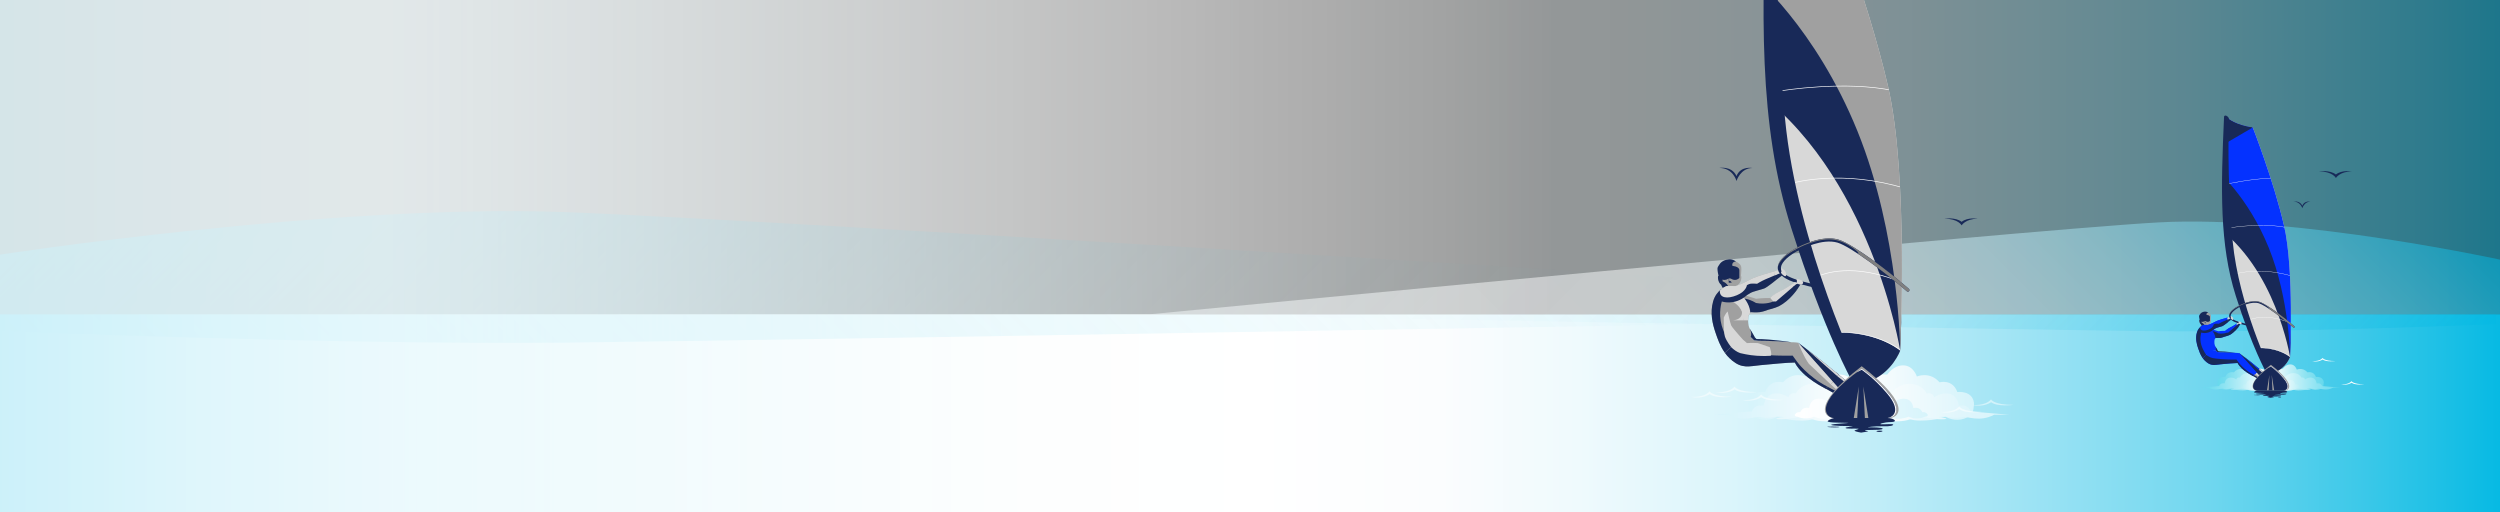 <?xml version="1.0" encoding="UTF-8"?><svg id="Layer_1" xmlns="http://www.w3.org/2000/svg" xmlns:xlink="http://www.w3.org/1999/xlink" viewBox="0 0 1440 295"><rect x="0" y="0" width="1440" height="295" fill="#333333" stroke="none"/><defs><style>.cls-1{fill:none;}.cls-2{fill:url(#New_Gradient_Swatch_9-2);}.cls-3{fill:url(#New_Gradient_Swatch_9-5);}.cls-4{fill:url(#New_Gradient_Swatch_9-3);}.cls-5{fill:url(#New_Gradient_Swatch_9-4);}.cls-6{fill:gray;}.cls-7{fill:url(#New_Gradient_Swatch_7);}.cls-7,.cls-8,.cls-9,.cls-10{opacity:.5;}.cls-11{fill:url(#linear-gradient-5);}.cls-12{fill:url(#linear-gradient-6);}.cls-13{fill:#182958;}.cls-8,.cls-14{fill:#fff;}.cls-15{fill:#d8d8d8;}.cls-16{fill:#a0a0a0;}.cls-17{clip-path:url(#clippath-10);}.cls-18{clip-path:url(#clippath-1);}.cls-19{clip-path:url(#clippath-3);}.cls-20{clip-path:url(#clippath-4);}.cls-21{clip-path:url(#clippath-2);}.cls-22{clip-path:url(#clippath-7);}.cls-23{clip-path:url(#clippath-6);}.cls-24{clip-path:url(#clippath-9);}.cls-25{clip-path:url(#clippath-8);}.cls-26{clip-path:url(#clippath-5);}.cls-27{fill:url(#linear-gradient-2);}.cls-27,.cls-28{opacity:.3;}.cls-28{fill:url(#linear-gradient-4);}.cls-9{fill:url(#linear-gradient-3);}.cls-10{fill:url(#linear-gradient);}.cls-29{fill:url(#New_Gradient_Swatch_15);}.cls-30{fill:url(#New_Gradient_Swatch_12);}.cls-31{fill:url(#New_Gradient_Swatch_17);}.cls-32{fill:url(#linear-gradient-7);opacity:.8;}.cls-33{fill:#0432ff;}.cls-34{fill:url(#New_Gradient_Swatch_5);}.cls-35{fill:url(#New_Gradient_Swatch_9);}.cls-36{fill:url(#New_Gradient_Swatch_15-2);}.cls-37{fill:url(#New_Gradient_Swatch_17-2);}.cls-38{clip-path:url(#clippath);}</style><clipPath id="clippath"><rect class="cls-1" width="1440" height="295"/></clipPath><linearGradient id="linear-gradient" x1="4227.78" y1="-6523.48" x2="2775.78" y2="-6523.48" gradientTransform="translate(-2777.78 6515.37)" gradientUnits="userSpaceOnUse"><stop offset="0" stop-color="#26c3e7"/><stop offset=".05" stop-color="#58d0ec"/><stop offset=".1" stop-color="#84ddf1"/><stop offset=".16" stop-color="#aae7f5"/><stop offset=".22" stop-color="#c9f0f9"/><stop offset=".28" stop-color="#e0f6fb"/><stop offset=".34" stop-color="#f1fbfd"/><stop offset=".41" stop-color="#fbfefe"/><stop offset=".49" stop-color="#fff"/><stop offset=".58" stop-color="#fbfefe"/><stop offset=".64" stop-color="#f1fbfd"/><stop offset=".7" stop-color="#e0f6fb"/><stop offset=".76" stop-color="#c9eff9"/><stop offset=".81" stop-color="#aae7f5"/><stop offset=".87" stop-color="#84dcf1"/><stop offset=".92" stop-color="#57d0ec"/><stop offset=".97" stop-color="#24c2e7"/><stop offset="1" stop-color="#00b8e3"/></linearGradient><linearGradient id="New_Gradient_Swatch_5" x1="-2" y1="288.96" x2="1444" y2="288.96" gradientUnits="userSpaceOnUse"><stop offset="0" stop-color="#00b8e3"/><stop offset=".04" stop-color="#2cc4e7"/><stop offset=".08" stop-color="#5dd1ed"/><stop offset=".13" stop-color="#88def2"/><stop offset=".18" stop-color="#ade8f6"/><stop offset=".23" stop-color="#caf0f9"/><stop offset=".29" stop-color="#e1f6fb"/><stop offset=".35" stop-color="#f2fbfd"/><stop offset=".41" stop-color="#fbfefe"/><stop offset=".5" stop-color="#fff"/><stop offset=".57" stop-color="#fbfdfe"/><stop offset=".63" stop-color="#effafd"/><stop offset=".69" stop-color="#dbf5fb"/><stop offset=".75" stop-color="#c0edf8"/><stop offset=".81" stop-color="#9de3f4"/><stop offset=".88" stop-color="#71d7ef"/><stop offset=".94" stop-color="#3ec9e9"/><stop offset="1" stop-color="#04b9e3"/><stop offset="1" stop-color="#00b8e3"/></linearGradient><linearGradient id="New_Gradient_Swatch_7" x1="3324.74" y1="-29.74" x2="3730.97" y2="376.49" gradientTransform="translate(4588.6) rotate(-180) scale(1 -1)" gradientUnits="userSpaceOnUse"><stop offset="0" stop-color="#00b8e3"/><stop offset=".05" stop-color="#24c2e7"/><stop offset=".12" stop-color="#57d0ec"/><stop offset=".2" stop-color="#84dcf1"/><stop offset=".28" stop-color="#aae7f5"/><stop offset=".36" stop-color="#c9eff9"/><stop offset=".44" stop-color="#e0f6fb"/><stop offset=".53" stop-color="#f1fbfd"/><stop offset=".63" stop-color="#fbfefe"/><stop offset=".75" stop-color="#fff"/></linearGradient><linearGradient id="linear-gradient-2" x1="3342.13" y1="-4863.87" x2="3732.59" y2="-4473.4" gradientTransform="translate(4588.6 -4486.1) rotate(-180)" gradientUnits="userSpaceOnUse"><stop offset="0" stop-color="#00b8e3"/><stop offset=".02" stop-color="#00b8e3" stop-opacity=".96"/><stop offset=".12" stop-color="#00b8e3" stop-opacity=".74"/><stop offset=".23" stop-color="#00b8e3" stop-opacity=".54"/><stop offset=".34" stop-color="#00b8e3" stop-opacity=".37"/><stop offset=".45" stop-color="#00b8e3" stop-opacity=".24"/><stop offset=".57" stop-color="#00b8e3" stop-opacity=".13"/><stop offset=".69" stop-color="#00b8e3" stop-opacity=".06"/><stop offset=".83" stop-color="#00b8e3" stop-opacity=".01"/><stop offset="1" stop-color="#00b8e3" stop-opacity="0"/></linearGradient><linearGradient id="linear-gradient-3" x1="307.34" y1="-162.39" x2="977.14" y2="507.41" gradientUnits="userSpaceOnUse"><stop offset="0" stop-color="#00b8e3"/><stop offset=".04" stop-color="#00b8e3" stop-opacity=".9"/><stop offset=".14" stop-color="#00b8e3" stop-opacity=".66"/><stop offset=".25" stop-color="#00b8e3" stop-opacity=".46"/><stop offset=".35" stop-color="#00b8e3" stop-opacity=".29"/><stop offset=".45" stop-color="#00b8e3" stop-opacity=".16"/><stop offset=".55" stop-color="#00b8e3" stop-opacity=".07"/><stop offset=".65" stop-color="#00b8e3" stop-opacity=".02"/><stop offset=".75" stop-color="#00b8e3" stop-opacity="0"/></linearGradient><linearGradient id="linear-gradient-4" x1="319.69" y1="-4998.32" x2="977.14" y2="-4340.86" gradientTransform="translate(0 -4486.1) scale(1 -1)" gradientUnits="userSpaceOnUse"><stop offset="0" stop-color="#00b8e3"/><stop offset=".45" stop-color="#00b8e3" stop-opacity=".39"/><stop offset=".75" stop-color="#00b8e3" stop-opacity="0"/></linearGradient><linearGradient id="New_Gradient_Swatch_17" x1="1306.9" y1="217.38" x2="1277.3" y2="217.38" gradientUnits="userSpaceOnUse"><stop offset="0" stop-color="#fff"/><stop offset=".34" stop-color="#bfeff7"/><stop offset=".64" stop-color="#8fe3f1"/><stop offset=".87" stop-color="#72dbee"/><stop offset="1" stop-color="#67d9ed"/></linearGradient><linearGradient id="New_Gradient_Swatch_15" x1="1305.7" y1="219.98" x2="1267.61" y2="219.98" gradientUnits="userSpaceOnUse"><stop offset="0" stop-color="#fff"/><stop offset=".35" stop-color="#bdeff7"/><stop offset=".65" stop-color="#8de3f2"/><stop offset=".87" stop-color="#70dcef"/><stop offset="1" stop-color="#65daee"/></linearGradient><linearGradient id="linear-gradient-5" x1="1312.06" y1="220.92" x2="1289.84" y2="220.92" gradientUnits="userSpaceOnUse"><stop offset="0" stop-color="#fff"/><stop offset=".05" stop-color="#fff" stop-opacity=".94"/><stop offset=".32" stop-color="#fff" stop-opacity=".61"/><stop offset=".56" stop-color="#fff" stop-opacity=".35"/><stop offset=".76" stop-color="#fff" stop-opacity=".16"/><stop offset=".91" stop-color="#fff" stop-opacity=".04"/><stop offset="1" stop-color="#fff" stop-opacity="0"/></linearGradient><linearGradient id="New_Gradient_Swatch_17-2" x1="3829.05" y1="217.38" x2="3799.45" y2="217.38" gradientTransform="translate(5137.93) rotate(-180) scale(1 -1)" xlink:href="#New_Gradient_Swatch_17"/><linearGradient id="New_Gradient_Swatch_15-2" x1="3827.85" y1="219.98" x2="3789.76" y2="219.98" gradientTransform="translate(5137.93) rotate(-180) scale(1 -1)" xlink:href="#New_Gradient_Swatch_15"/><linearGradient id="linear-gradient-6" x1="3834.21" y1="220.92" x2="3811.99" y2="220.92" gradientTransform="translate(5137.93) rotate(-180) scale(1 -1)" xlink:href="#linear-gradient-5"/><clipPath id="clippath-1"><path class="cls-1" d="M1283.46,68.26s4.18,3.73,14.14,5.17c0,0,12.02,30.71,17.97,56.39,5.96,25.68,3.49,75.87,3.49,75.87,0,0-2.26,6.3-8.83,8.76l-2.78-.92s-10.41-14-18.92-50.08c-8.52-36.08-7.05-86.42-7.05-87.04s1.99-8.15,1.99-8.15Z"/></clipPath><clipPath id="clippath-2"><path class="cls-1" d="M1272.95,184.8s.16-.72.43-.58.15,1.88-.81,2.57c0,0-.23.75-.72,1.16,0,0-.48.58-1.7.58s-1.7-.58-1.7-.58c-.48-.41-.72-1.16-.72-1.16-.96-.68-1.08-2.43-.81-2.57s.43.58.43.58v-2.23s.24-1.23,2.94-1.23,2.64,1.23,2.64,1.23v2.23Z"/></clipPath><clipPath id="clippath-3"><path class="cls-1" d="M1278.43,202.85s5.41-.07,9.45.41c0,0,1.16,0,1.92.14l10,11.23s-1.23,1.3-2.12,1.92c0,0-6.57-3.08-8.83-7.46-1.92,0-6.37.41-9.79.75s-5.27,1.03-8.15-1.3c0,0-1.39-1.14-2.11-2.26-.72-1.12,0,0,0,0,0,0,2.88-3.15,4.42-3.97,1.54-.82,2.98-.55,2.98-.55l.98.96,1.27.14Z"/></clipPath><clipPath id="clippath-4"><path class="cls-1" d="M1285.37,188.23c1.51-.8,3.08-1.86,3.08-1.86,0,0,0,1.23,1.03,1.85,0,0-2.12,3.15-5.15,4.7-1.1.56-3.08,1.03-3.08,1.03,0,0-1.37.55-2.4.68s-2.67,0-2.67,0l-.62,1.03s-.34,2.05.27,3.56l1.54,2.62s-1.14-.21-1.96,0-3.7,1.46-6.63,4.44c-1.38-1.93-2.1-4.06-2.68-5.76-.82-2.4-1.64-5.61-.68-8.97.96-3.36,3.83-4.38,3.83-4.38.82-.07,2.53,0,2.53,0,0,0,1.78-.55,3.63-1.57,1.85-1.03,3.9-1.57,4.52-1.78.62-.21,3.2-.92,3.2-.92,0,0-.26,2.36.63,2.29,0,0-2.81,2.33-3.7,2.67s-3.15.82-3.97,1.3c-.82.48-1.16.75-1.16.75l2.81.89c2.4-.32,3.97-.21,3.97-.21,0,0,.47-.55,1.69-1.31s1.58-.85,1.96-1.05Z"/></clipPath><clipPath id="clippath-5"><path class="cls-1" d="M1321.61,188.6c-.17.19-.45.21-.64.04-5.77-5.08-16.15-12.86-19.89-13.95-4.32-1.26-10.1,1.64-11.77,2.56l-.44-.8c1.75-.96,7.82-4,12.47-2.64,2.3.67,6.49,3.48,9.6,5.71,3.62,2.6,7.65,5.8,10.64,8.43.19.17.21.45.04.64h0Z"/></clipPath><linearGradient id="New_Gradient_Swatch_9" x1="1070" y1="226.37" x2="1007.19" y2="226.37" gradientUnits="userSpaceOnUse"><stop offset="0" stop-color="#fff"/><stop offset="0" stop-color="#fefefe"/><stop offset=".64" stop-color="#e1f6fc"/><stop offset="1" stop-color="#d6f4fb"/></linearGradient><linearGradient id="New_Gradient_Swatch_9-2" x1="1067.46" y1="231.89" x2="986.63" y2="231.89" xlink:href="#New_Gradient_Swatch_9"/><linearGradient id="New_Gradient_Swatch_12" x1="1033.8" y1="233.89" x2="1080.96" y2="233.89" gradientUnits="userSpaceOnUse"><stop offset="0" stop-color="#fff"/><stop offset="1" stop-color="#f3fcfe"/></linearGradient><linearGradient id="New_Gradient_Swatch_9-3" x1="4063.72" y1="226.37" x2="4000.91" y2="226.37" gradientTransform="translate(5137.93) rotate(-180) scale(1 -1)" xlink:href="#New_Gradient_Swatch_9"/><linearGradient id="New_Gradient_Swatch_9-4" x1="4061.18" y1="231.89" x2="3980.35" y2="231.89" gradientTransform="translate(5137.93) rotate(-180) scale(1 -1)" xlink:href="#New_Gradient_Swatch_9"/><linearGradient id="New_Gradient_Swatch_9-5" x1="4074.68" y1="233.89" x2="4027.52" y2="233.89" gradientTransform="translate(5137.93) rotate(-180) scale(1 -1)" xlink:href="#New_Gradient_Swatch_9"/><clipPath id="clippath-6"><path class="cls-1" d="M1022.99-74.01s8.39,7.49,28.4,10.38c0,0,24.14,61.68,36.1,113.25s7.01,152.38,7.01,152.38c0,0-4.54,12.64-17.74,17.6l-5.59-1.86s-20.9-28.12-38.01-100.58-14.16-173.57-14.16-174.81,3.99-16.37,3.99-16.37Z"/></clipPath><clipPath id="clippath-7"><path class="cls-1" d="M1001.89,160.06s.32-1.44.87-1.17.3,3.78-1.63,5.16c0,0-.47,1.51-1.44,2.34,0,0-.97,1.17-3.41,1.17s-3.41-1.17-3.41-1.17c-.97-.83-1.44-2.34-1.44-2.34-1.93-1.38-2.18-4.88-1.63-5.16s.87,1.17.87,1.17v-4.47s.48-2.48,5.91-2.48,5.29,2.48,5.29,2.48v4.47Z"/></clipPath><clipPath id="clippath-8"><path class="cls-1" d="M1012.89,196.3s10.86-.14,18.98.83c0,0,2.34,0,3.85.28l20.08,22.55s-2.48,2.61-4.26,3.85c0,0-13.2-6.19-17.74-14.99-3.85,0-12.79.83-19.67,1.51-6.88.69-10.59,2.06-16.37-2.61,0,0-2.8-2.29-4.25-4.53-1.44-2.24,0,0,0,0,0,0,5.79-6.33,8.89-7.98,3.09-1.65,5.98-1.11,5.98-1.11l1.96,1.93,2.54.28Z"/></clipPath><clipPath id="clippath-9"><path class="cls-1" d="M1026.82,166.95c3.02-1.6,6.18-3.74,6.18-3.74,0,0,0,2.48,2.06,3.71,0,0-4.26,6.33-10.34,9.43-2.21,1.13-6.19,2.06-6.19,2.06,0,0-2.75,1.1-4.81,1.38s-5.36,0-5.36,0l-1.24,2.06s-.69,4.13.55,7.15l3.09,5.26s-2.29-.41-3.93,0-7.43,2.93-13.31,8.91c-2.78-3.87-4.22-8.16-5.38-11.56-1.65-4.81-3.3-11.28-1.38-18.02,1.93-6.74,7.7-8.8,7.7-8.8,1.65-.14,5.09,0,5.09,0,0,0,3.58-1.1,7.29-3.16s7.84-3.16,9.08-3.58,6.43-1.85,6.43-1.85c0,0-.52,4.74,1.27,4.6,0,0-5.64,4.68-7.43,5.36s-6.33,1.65-7.98,2.61c-1.65.96-2.34,1.51-2.34,1.51l5.64,1.79c4.82-.64,7.98-.41,7.98-.41,0,0,.94-1.11,3.4-2.63,2.46-1.51,3.17-1.7,3.93-2.11Z"/></clipPath><clipPath id="clippath-10"><path class="cls-1" d="M1099.62,167.69c-.33.38-.91.41-1.28.08-11.6-10.2-32.43-25.82-39.95-28.02-8.67-2.53-20.29,3.3-23.65,5.15l-.88-1.6c3.51-1.93,15.7-8.03,25.04-5.3,4.62,1.35,13.03,6.98,19.27,11.47,7.26,5.22,15.37,11.65,21.37,16.93.38.33.41.91.08,1.29h0Z"/></clipPath><linearGradient id="linear-gradient-7" x1="-2" y1="140.99" x2="897.26" y2="140.99" gradientUnits="userSpaceOnUse"><stop offset=".25" stop-color="#fff"/><stop offset=".31" stop-color="#fff" stop-opacity=".96"/><stop offset=".42" stop-color="#fff" stop-opacity=".85"/><stop offset=".56" stop-color="#fff" stop-opacity=".68"/><stop offset=".73" stop-color="#fff" stop-opacity=".44"/><stop offset=".92" stop-color="#fff" stop-opacity=".14"/><stop offset="1" stop-color="#fff" stop-opacity="0"/></linearGradient></defs><g class="cls-38"><rect class="cls-10" x="-2" y="-413.12" width="1452" height="810" transform="translate(1448 -16.23) rotate(180)"/><rect class="cls-34" x="-2" y="181.03" width="1446" height="215.85"/><path class="cls-7" d="M1444,150.4s-120.8-26.73-200.79-22.29c-79.99,4.44-581.05,52.92-581.05,52.92h781.84s0-30.63,0-30.63Z"/><path class="cls-27" d="M1437.52,186.72s-114.32,4.86-194.31,4.06c-79.99-.81-581.05-9.63-581.05-9.63h775.36s0,5.57,0,5.57Z"/><path class="cls-9" d="M-2,146.96s192.49-29.74,327.17-24.8,978.35,58.88,978.35,58.88H-2v-34.08Z"/><path class="cls-28" d="M-2,190.53s192.49,8.19,327.17,6.83c134.68-1.36,978.35-16.22,978.35-16.22H-2v9.38Z"/><path class="cls-14" d="M1331.71,207.96s4.19.48,6.13-1.78c0,0,.86,1.78,7.31,1.78,0,0-5.27.72-7.27-.87,0,0-2.51,1.79-6.16.87Z"/><path class="cls-14" d="M1348.36,221.33s4.19.48,6.13-1.78c0,0,.86,1.78,7.31,1.78,0,0-5.27.72-7.27-.87,0,0-2.51,1.79-6.16.87Z"/><path class="cls-31" d="M1300.85,212.38s-1.67-2.56-4.41-2.5c-2.74.07-3.63,3.03-3.63,3.03,0,0-3.48-1.54-6.16,1.57,0,0-3.53-1-4.84,2.64,0,0-3.97-.54-4.5,2.83,0,0-.08.61.08,1.31,0,1.31.93,2.86,3.4,3.3,2.48.44,4.29-.8,4.29-.8,0,0,2.09,1.1,6.81,1.1s5.11-2.55,9.12-1c4.01,1.55,5.87-.59,5.87-.59v-6.17s-.31-5.23-6.05-4.74Z"/><path class="cls-29" d="M1304.45,218.24c-1.91-1.68-4.54-.53-4.54-.53,0,0-1.8-2.94-5.27-2.81-3.48.13-4.47,2.6-4.47,2.6-1.91-.33-2.06,1.09-2.06,1.09,0,0-1.8-1.49-4.13-.99-2.33.5-2.57,3.25-2.57,3.25-2.65-.51-3.18,1.53-3.18,1.53-1.86.2-10.61.92-10.61.92h4.23c3.96,2.11,7.3.35,8.55.6,1.25.24,1.81.41,3.87,0,2.07-.41,3.38.21,1.93.21s-2.22.42,0,.42,4.34-.71,6.19-.63,2.08,1.18,6.05,1.18c2.69,0,4.68-1.08,5.69-1.78h1.08s1.49-3.06-.77-5.05Z"/><path class="cls-11" d="M1311.12,219.48c-1.44-1.27-3.42-.4-3.42-.4,0,0-1.35-2.22-3.97-2.12-2.62.1-3.37,1.96-3.37,1.96-1.44-.25-1.55.82-1.55.82,0,0-1.35-1.12-3.11-.75s-1.94,2.45-1.94,2.45c-2-.38-2.4,1.15-2.4,1.15,0,0-.92-.25-1.52.69,0,.55.7.52.7.52,2.56,1.1,4.51,0,4.51,0,0,0,1.3.58,2.92.58s2.97-.75,5.38-.75,2.77,1.23,4.68,1.23c1.28,0,2.09-.95,2.49-1.59h1.18s1.12-2.3-.58-3.8Z"/><path class="cls-37" d="M1314.93,212.38s1.67-2.56,4.41-2.5c2.74.07,3.63,3.03,3.63,3.03,0,0,3.48-1.54,6.16,1.57,0,0,3.53-1,4.84,2.64,0,0,3.97-.54,4.5,2.83,0,0,.08.61-.08,1.31,0,1.31-.93,2.86-3.4,3.3-2.48.44-4.29-.8-4.29-.8,0,0-2.09,1.1-6.81,1.1-4.72,0-5.11-2.55-9.12-1-4.01,1.55-5.87-.59-5.87-.59v-2.02s0-4.14,0-4.14c0,0,.31-5.23,6.05-4.74Z"/><path class="cls-36" d="M1311.33,218.24c1.91-1.68,4.54-.53,4.54-.53,0,0,1.8-2.94,5.27-2.81,3.48.13,4.47,2.6,4.47,2.6,1.91-.33,2.06,1.09,2.06,1.09,0,0,1.8-1.49,4.13-.99,2.33.5,2.57,3.25,2.57,3.25,2.65-.51,3.18,1.53,3.18,1.53,1.86.2,10.61.92,10.61.92h-4.23c-3.96,2.11-7.3.35-8.55.6-1.25.24-1.81.41-3.87,0-2.07-.41-3.38.21-1.93.21,1.45,0,2.22.42,0,.42-2.22,0-4.34-.71-6.19-.63-1.85.08-2.08,1.18-6.05,1.18-2.69,0-4.68-1.08-5.69-1.78h-1.08s-1.49-3.06.77-5.05Z"/><path class="cls-12" d="M1304.66,219.48c1.44-1.27,3.42-.4,3.42-.4,0,0,1.35-2.22,3.97-2.12,2.62.1,3.37,1.96,3.37,1.96,1.44-.25,1.55.82,1.55.82,0,0,1.35-1.12,3.11-.75s1.94,2.45,1.94,2.45c2-.38,2.4,1.15,2.4,1.15,0,0,.92-.25,1.52.69,0,.55-.7.52-.7.52-2.56,1.1-4.51,0-4.51,0,0,0-1.3.58-2.92.58-1.62,0-2.97-.75-5.38-.75-2.41,0-2.77,1.23-4.68,1.23-1.28,0-2.09-.95-2.49-1.59h-1.18s-1.12-2.3.58-3.8Z"/><polygon class="cls-13" points="1300.72 211.96 1304.07 214.7 1301.92 217.48 1299.29 214.51 1300.72 211.96"/><polygon class="cls-15" points="1300.72 211.96 1304.07 214.7 1303.73 215.14 1301.04 213 1300.43 212.47 1300.72 211.96"/><polygon class="cls-16" points="1299.28 214.05 1302.05 217.13 1301.02 218.42 1297.67 216.54 1297.06 216.23 1299.28 214.05"/><polygon class="cls-15" points="1299.79 214.62 1302.05 217.13 1301.69 217.64 1299.11 215.31 1299.79 214.62"/><polygon class="cls-13" points="1298.31 216.04 1300.72 217.34 1300.11 217.91 1297.67 216.54 1297.06 216.23 1297.62 215.68 1298.31 216.04"/><path class="cls-15" d="M1283.46,68.26s4.18,3.73,14.14,5.17c0,0,12.02,30.71,17.97,56.39,5.96,25.68,3.49,75.87,3.49,75.87,0,0-2.26,6.3-8.83,8.76l-2.78-.92s-10.41-14-18.92-50.08c-8.52-36.08-7.05-86.42-7.05-87.04s1.99-8.15,1.99-8.15Z"/><g class="cls-18"><path class="cls-13" d="M1319.07,205.68s-8.23-51.79-43.63-76.13l1.4-31.43s11.26-.31,25.28,23.88c14.02,24.19,18.49,66.6,16.95,83.68Z"/><path class="cls-33" d="M1319.07,205.68s-.19-33.22-12.27-62.99c-12.07-29.77-29.96-44.56-29.96-44.56,0,0-6.03-29.43,4.54-36.36,10.57-6.93,23.67,14.02,29.37,25.88,5.7,11.86,9,50.38,10.59,77.65,1.58,27.27-2.27,40.38-2.27,40.38Z"/><path class="cls-13" d="M1297.6,73.43l-20.44,11.91s-.92-17.43,3.54-20.11,16.9,8.2,16.9,8.2Z"/><path class="cls-13" d="M1319.07,205.68s-8.09-6.97-22.68-4.87c0,0,6.81,23.34,14.21,25.95,7.39,2.62,11.86-17.68,8.47-21.09Z"/><path class="cls-14" d="M1320.12,206.34c-7.8-6.42-18.6-5.84-18.71-5.83v-.18c.1,0,10.97-.59,18.83,5.87l-.12.14Z"/><path class="cls-14" d="M1282.92,106.07l-.04-.18c.13-.03,13.04-2.95,26.08-3.45v.18c-13.02.51-25.91,3.42-26.04,3.45Z"/><path class="cls-14" d="M1284.98,131.24l-.03-.18c.18-.03,18.38-3.05,32.38,0l-.04.18c-13.97-3.04-32.13-.03-32.32,0Z"/><path class="cls-14" d="M1320.6,159.28c-17.88-5.58-31.97-1.68-32.11-1.64l-.05-.17c.14-.04,14.27-3.95,32.21,1.64l-.05.17Z"/><path class="cls-14" d="M1320.76,186.81c-7.73-3.62-14-4.15-17.89-3.95-4.22.21-6.64,1.29-6.67,1.3l-.07-.17s2.47-1.1,6.72-1.31c3.92-.19,10.22.33,17.99,3.97l-.08.16Z"/></g><path class="cls-16" d="M1271.98,180.13s.46.15,1.04.72c0,0,.47.26.49,1.23s-.13,2.14-.13,2.14c0,0-.28.86-.64,1.06s-.58-2.88-.58-2.88l-2.33-1.01s.75-1.69,2.14-1.27Z"/><path class="cls-16" d="M1272.95,184.8s.16-.72.43-.58.15,1.88-.81,2.57c0,0-.23.75-.72,1.16,0,0-.48.58-1.7.58s-1.7-.58-1.7-.58c-.48-.41-.72-1.16-.72-1.16-.96-.68-1.08-2.43-.81-2.57s.43.58.43.58v-2.23s.24-1.23,2.94-1.23,2.64,1.23,2.64,1.23v2.23Z"/><g class="cls-21"><path class="cls-13" d="M1267.1,182.24l-.07,1.57s-.96-.75-.75.79,1.16,2.33,1.16,2.33c0,0,.41,1.99,2.5,1.99s2.21-1.28,2.21-1.28c-1.28.87-2.18.36-2.18.36-.17-1.64-1.85-2.19-1.85-2.19v-.86l-.08-2.36-.95-.34Z"/><path class="cls-13" d="M1269.9,186.17h.85s-.15-.44-.42-.46l-.27-.03-.15-1.54v2.03Z"/><path class="cls-13" d="M1272.95,184.8s-.48.59-1.29.59-.98-.45-1.5-.45c-.52,0-.69.45-1.5.45s-1.29-.59-1.29-.59c0,0-.39-1.81-.09-2.87s2.35-1.31,3.85-1,1.99.83,2.04,1.64-.22,2.23-.22,2.23Z"/></g><path class="cls-13" d="M1289.8,203.39s4.9,3.53,11.61,9.14l-1.61,2.09-1.34.41-8.49-9.89-.17-1.75Z"/><path class="cls-33" d="M1278.43,202.85s5.41-.07,9.45.41c0,0,1.16,0,1.92.14l10,11.23s-1.23,1.3-2.12,1.92c0,0-6.57-3.08-8.83-7.46-1.92,0-6.37.41-9.79.75s-5.27,1.03-8.15-1.3c0,0-1.39-1.14-2.11-2.26-.72-1.12,0,0,0,0,0,0,2.88-3.15,4.42-3.97,1.54-.82,2.98-.55,2.98-.55l.98.96,1.27.14Z"/><g class="cls-19"><path class="cls-33" d="M1289.8,203.39s1.51,3.9,3.08,6.06l6.23,5.86,1.09-.72s-8.11-9.62-10.41-11.2Z"/><path class="cls-13" d="M1270.81,204.45s1.97,1.48,3.79,1.82c1.81.34,7.33.96,13.63.82l1.27,1.74s3.02,4.24,8.82,7.21l.26.29-.82.65s-6.95-3.08-9.11-7.46l-8.66.62s-4.07.7-5.55.49-4.52-1.57-5.96-4.35l2.02-2.29.32.47Z"/></g><path class="cls-33" d="M1281.72,190.59c-2.05-.07-3.97.21-3.97.21l-2.81-.89s.34-.27,1.16-.75c.82-.48,3.08-.96,3.97-1.3s3.7-2.67,3.7-2.67c-.89.07-.63-2.29-.63-2.29,0,0-2.59.72-3.2.92-.62.21-2.67.75-4.52,1.78-1.85,1.03-3.63,1.57-3.63,1.57,0,0-1.71-.07-2.53,0,0,0-2.88,1.03-3.83,4.38-.96,3.36-.14,6.57.68,8.97.58,1.69,1.3,3.83,2.68,5.76,2.93-2.98,5.81-4.23,6.63-4.44s1.96,0,1.96,0l-1.54-2.62c-.62-1.51-.27-3.56-.27-3.56l.62-1.03s1.64.14,2.67,0,2.4-.68,2.4-.68c0,0,1.92-.62,3.08-1.03s5.15-4.7,5.15-4.7c-1.03-.62-1.03-1.85-1.03-1.85,0,0-.86.72-2.19,1.4s-3.35,1.72-4.53,2.81Z"/><g class="cls-20"><path class="cls-13" d="M1274.6,186.84l1.28-.87h2.31l5.6-2.77.62,1.95-3.59,2.88-3.95,1.13-1.92.75c-3.49,2.94-7.02,1.66-7.02,1.66,0,0-1.08,3.24-.05,6.88,1.03,3.65,3.29,6.47,3.29,6.47l-2.46,2.16c-2.05-2.05-4.16-7.86-4.16-12.43s2.82-6.7,2.82-6.7l4.45.39,2.8-1.49Z"/><path class="cls-33" d="M1283.48,183.91s-1.85.77-3.13,1.34c-1.28.56-2.31,1.23-2.31,1.23,0,0-1.49-.1-1.95,0s-.98.41-.98.41c0,0-.15,1.75-2.88,2.88-2.72,1.13-5.08.84-4.88-1.38,0,0,.97-1.45,1.74-1.65s2.67,0,2.67,0l4.72-2.05,1.85-.77,1.13-.31,4.01-1.64v1.95Z"/><path class="cls-13" d="M1276.08,195.13s2.72.43,5.58-.51c4.37-1.45,8.39-6.46,8.39-6.46l-1-1.77-6.36,5.17s-2.05,1-4.98.44c0,0-1.39-.95-3.29-1.28,0,0,1.76,2.11,1.66,4.42Z"/><polygon class="cls-33" points="1281.53 190.28 1282.68 191.56 1283.46 191.56 1288.94 186.86 1288.6 185.88 1281.53 190.28"/></g><path class="cls-33" d="M1301.4,212.53s-4.32-3.68-9.25-7.38l8.88,7.85.36-.47Z"/><path class="cls-13" d="M1271.28,181.77s-.39-.36-.38-.75.27-.91,1.08-.89c0,0-.77-.74-1.95-.65-1.18.09-2.23.58-2.76,1.42s-.65.82-.58,1.68.41,2.05.41,2.05c0,0,.31.92.48.94s.92-2.72.92-2.72l2.77-1.08Z"/><path class="cls-13" d="M1287.88,203.26s-5.39-.89-10.03-.92l-.48-.5s-.62-1.22-1.54-2.62c0,0,.85,1.33.36,2.53l.98.96,1.27.14s4.01-.03,9.45.41Z"/><path class="cls-15" d="M1288.44,186.37l.8-.55.55.34-1.48,1.23s-.12-.51.12-1.02Z"/><path class="cls-13" d="M1305.29,214.45s-8.01-14.17-17.46-43.96c-9.45-29.79-8.63-61.42-6.78-103.32,0,0,.14-.68.89-.62s1.71.96,1.92,1.71c0,0-1.36,34.13,2.17,70.85,3.53,36.72,21.82,74.41,21.82,74.41l-2.56.92Z"/><path class="cls-16" d="M1308.03,210.13c15.27,11.78,10.13,14.86,7.94,14.86-2.19,0-7.94,0-7.94,0,0,0-5.75,0-7.94,0s-7.33-3.08,7.94-14.86Z"/><path class="cls-13" d="M1308.03,224.99s5.4,0,7.45,0,6.87-3.12-7.45-14.17c-14.58,10.4-10,14.17-7.94,14.17h7.94Z"/><path class="cls-13" d="M1283.77,185.18l1.43-1.07s-.21-.07-.5-.74l-1.57.7s-.13,1.22.65,1.11Z"/><path class="cls-14" d="M1316.14,218.48c-3.3-4.26-8.11-7.65-8.11-7.65l-1.49,1.09,1.49-.75s3.6,2.36,7.4,6.93c3.8,4.57,1.96,6.52.05,6.9,2.26-.06,3.96-2.25.66-6.51Z"/><path class="cls-15" d="M1283.14,182.89l1.19-.36s.01.46.36.85l-1.57.7s-.41-.69.02-1.19Z"/><polygon class="cls-16" points="1306.75 224.99 1307.19 215.95 1305.75 224.99 1306.75 224.99"/><polygon class="cls-16" points="1308.94 224.99 1308.5 215.95 1309.94 224.99 1308.94 224.99"/><path class="cls-13" d="M1293.93,187.47s-2.24-.49-4.59-1.21c-3.13-.95-4.92-2.23-5.31-3.78-.45-1.82,1.4-4.13,4.84-6.02l.44.8c-2.92,1.61-4.73,3.67-4.4,5,.3,1.21,1.92,2.29,4.69,3.13,2.32.71,4.5,1.18,4.52,1.19l-.19.89Z"/><path class="cls-13" d="M1321.61,188.6c-.17.19-.45.21-.64.04-5.77-5.08-16.15-12.86-19.89-13.95-4.32-1.26-10.1,1.64-11.77,2.56l-.44-.8c1.75-.96,7.82-4,12.47-2.64,2.3.67,6.49,3.48,9.6,5.71,3.62,2.6,7.65,5.8,10.64,8.43.19.17.21.45.04.64h0Z"/><path class="cls-15" d="M1284.91,182.26s.22.71,0,.91.76,1.1,1.14,1.16.41-.64.13-1.26-1.37-1.37-1.27-.81Z"/><path class="cls-6" d="M1283.98,181.63s.3-2.45,5.03-4.92l-.14-.25s-4.63,2.38-4.89,5.17Z"/><path class="cls-13" d="M1289.47,188.22s.55-.79,1.11-1.71l-.79-.34-1.48,1.23s.33,1,1.15.83Z"/><path class="cls-15" d="M1289.32,185.26s.23.37.1.66-.3.37.6.7,1.39-.23,1.14-.77-1.97-.95-1.84-.6Z"/><path class="cls-15" d="M1288.75,186s-.17.11,0,.31.57.33.78.24.09-.28-.13-.33-.57-.3-.65-.22Z"/><g class="cls-26"><path class="cls-6" d="M1289.01,176.7s2.39-1.48,5.65-2.34c3.26-.86,5.45-.8,7.75.13s5.43,3.27,4.53,3.38l14.12,11.05s.82.43,1-.17-.51-1.28-.51-1.28c0,0-9.71-8.1-15.2-11.31-5.49-3.21-5.24-3.13-8.4-2.9-3.16.23-9.27,2.9-9.27,2.9,0,0-.13.55.33.54Z"/></g><path class="cls-13" d="M1307.82,229.14s-1.54-.26-1.83-.49,1.68-.55.97-.63-3.45.1-3.56-.2,3.04-.53,1.8-.53-5.85-.08-5.87-.38,5.68-.49,4.74-.56-6.11.04-5.74-.51,1.78-.87,1.78-.87h15.28c1.72,0,3.11,1.12.98,1.15s-3.71.6-2.78.64,3.38-.19,3.38.08-.68.56-3,.49-4.8.3-4.08.3,4.08-.04,4.08.41c0,0,.15.34-2.79.32-2.94-.02-2.48.28-1.53.34s-1.83.43-1.83.43Z"/><path class="cls-13" d="M1300.6,227.46s-1.61-.06-2.21,0,.53.21,2.06.21,1.65-.21.15-.21Z"/><path class="cls-13" d="M1313.38,228.6s-.81-.03-1.1.09.29.32,1.05.26.79-.41.05-.35Z"/><path class="cls-13" d="M1326.12,118.51c1.21-3.1,4.73-2.39,4.73-2.39-3.59,0-4.73,3.83-4.73,3.83,0,0-.99-3.85-5.09-3.85,0,0,3.69-.7,5.09,2.4Z"/><path class="cls-13" d="M1345.48,100.51c3.5-2.78,9.14-1.76,9.14-1.76-6.93,0-9.14,3.78-9.14,3.78,0,0-1.9-3.81-9.82-3.81,0,0,6.31-.98,9.82,1.8Z"/><path class="cls-35" d="M1057.17,215.76s-3.54-5.44-9.36-5.3c-5.82.14-7.7,6.42-7.7,6.42,0,0-7.38-3.26-13.07,3.34,0,0-7.49-2.12-10.27,5.6,0,0-8.41-1.14-9.54,6.01,0,0-.16,1.29.17,2.78,0,2.78,1.97,6.06,7.22,7,5.25.94,9.1-1.69,9.1-1.69,0,0,4.44,2.34,14.46,2.34s10.85-5.41,19.36-2.12c8.52,3.29,12.47-1.25,12.47-1.25v-13.08s-.66-11.11-12.83-10.06Z"/><path class="cls-2" d="M1064.8,228.2c-4.05-3.57-9.64-1.13-9.64-1.13,0,0-3.81-6.24-11.19-5.97-7.38.27-9.49,5.51-9.49,5.51-4.05-.7-4.38,2.32-4.38,2.32,0,0-3.81-3.16-8.76-2.11-4.95,1.05-5.46,6.89-5.46,6.89-5.62-1.08-6.75,3.24-6.75,3.24-3.94.43-22.5,1.95-22.5,1.95h8.98c8.4,4.48,15.5.75,18.14,1.27,2.64.52,3.83.86,8.22,0,4.39-.86,7.18.45,4.1.45s-4.71.9,0,.9,9.21-1.52,13.13-1.34c3.93.17,4.41,2.51,12.85,2.51,5.7,0,9.93-2.29,12.08-3.78h2.3s3.17-6.49-1.63-10.71Z"/><path class="cls-30" d="M1078.96,230.84c-3.05-2.69-7.26-.85-7.26-.85,0,0-2.87-4.7-8.43-4.5-5.56.21-7.15,4.15-7.15,4.15-3.05-.53-3.3,1.75-3.3,1.75,0,0-2.87-2.38-6.6-1.59s-4.11,5.19-4.11,5.19c-4.23-.81-5.09,2.44-5.09,2.44,0,0-1.96-.53-3.23,1.47,0,1.18,1.48,1.1,1.48,1.1,5.44,2.34,9.57,0,9.57,0,0,0,2.75,1.24,6.2,1.24s6.29-1.58,11.42-1.58,5.87,2.62,9.93,2.62c2.71,0,4.44-2.02,5.29-3.37h2.5s2.38-4.89-1.22-8.07Z"/><path class="cls-4" d="M1087.04,215.76s3.54-5.44,9.36-5.3c5.82.14,7.7,6.42,7.7,6.42,0,0,7.38-3.26,13.07,3.34,0,0,7.49-2.12,10.27,5.6,0,0,8.41-1.14,9.54,6.01,0,0,.16,1.29-.17,2.78,0,2.78-1.97,6.06-7.22,7-5.25.94-9.1-1.69-9.1-1.69,0,0-4.44,2.34-14.46,2.34-10.02,0-10.85-5.41-19.36-2.12-8.52,3.29-12.47-1.25-12.47-1.25v-4.29s0-8.79,0-8.79c0,0,.66-11.11,12.83-10.06Z"/><path class="cls-5" d="M1079.4,228.2c4.05-3.57,9.64-1.13,9.64-1.13,0,0,3.81-6.24,11.19-5.97,7.38.27,9.49,5.51,9.49,5.51,4.05-.7,4.38,2.32,4.38,2.32,0,0,3.81-3.16,8.76-2.11,4.95,1.05,5.46,6.89,5.46,6.89,5.62-1.08,6.75,3.24,6.75,3.24,3.94.43,22.5,1.95,22.5,1.95h-8.98c-8.4,4.48-15.5.75-18.14,1.27-2.64.52-3.83.86-8.22,0-4.39-.86-7.18.45-4.1.45s4.71.9,0,.9c-4.71,0-9.21-1.52-13.13-1.34-3.93.17-4.41,2.51-12.85,2.51-5.7,0-9.93-2.29-12.08-3.78h-2.3s-3.17-6.49,1.63-10.71Z"/><path class="cls-3" d="M1065.25,230.84c3.05-2.69,7.26-.85,7.26-.85,0,0,2.87-4.7,8.43-4.5,5.56.21,7.15,4.15,7.15,4.15,3.05-.53,3.3,1.75,3.3,1.75,0,0,2.87-2.38,6.6-1.59,3.73.79,4.11,5.19,4.11,5.19,4.23-.81,5.09,2.44,5.09,2.44,0,0,1.96-.53,3.23,1.47,0,1.18-1.48,1.1-1.48,1.1-5.44,2.34-9.57,0-9.57,0,0,0-2.75,1.24-6.2,1.24-3.44,0-6.29-1.58-11.42-1.58-5.12,0-5.87,2.62-9.93,2.62-2.71,0-4.44-2.02-5.29-3.37h-2.5s-2.38-4.89,1.22-8.07Z"/><path class="cls-8" d="M988.27,225.83s7.41.84,10.83-3.15c0,0,1.52,3.15,12.92,3.15,0,0-9.31,1.28-12.85-1.54,0,0-4.43,3.16-10.89,1.54Z"/><path class="cls-8" d="M973.91,228.53s7.41.84,10.83-3.15c0,0,1.52,3.15,12.92,3.15,0,0-9.31,1.28-12.85-1.54,0,0-4.43,3.16-10.89,1.54Z"/><path class="cls-8" d="M1117.69,237.21s7.41.84,10.83-3.15c0,0,1.52,3.15,12.92,3.15,0,0-9.31,1.28-12.85-1.54,0,0-4.43,3.16-10.89,1.54Z"/><path class="cls-8" d="M1136.01,233.21s7.41.84,10.83-3.15c0,0,1.52,3.15,12.92,3.15,0,0-9.31,1.28-12.85-1.54,0,0-4.43,3.16-10.89,1.54Z"/><path class="cls-8" d="M1003.6,230.34s7.41.84,10.83-3.15c0,0,1.52,3.15,12.92,3.15,0,0-9.31,1.28-12.85-1.54,0,0-4.43,3.16-10.89,1.54Z"/><polygon class="cls-13" points="1057.65 214.61 1064.38 220.12 1060.07 225.69 1054.79 219.73 1057.65 214.61"/><polygon class="cls-15" points="1057.65 214.61 1064.38 220.12 1063.71 220.99 1058.3 216.7 1057.08 215.62 1057.65 214.61"/><polygon class="cls-16" points="1054.76 218.81 1060.33 225 1058.27 227.58 1051.54 223.81 1050.32 223.19 1054.76 218.81"/><polygon class="cls-15" points="1055.8 219.96 1060.33 225 1059.61 226.02 1054.42 221.33 1055.8 219.96"/><polygon class="cls-13" points="1052.81 222.81 1057.65 225.41 1056.44 226.55 1051.54 223.81 1050.32 223.19 1051.44 222.08 1052.81 222.81"/><path class="cls-15" d="M1022.99-74.01s8.39,7.49,28.4,10.38c0,0,24.14,61.68,36.1,113.25s7.01,152.38,7.01,152.38c0,0-4.54,12.64-17.74,17.6l-5.59-1.86s-20.9-28.12-38.01-100.58-14.16-173.57-14.16-174.81,3.99-16.37,3.99-16.37Z"/><g class="cls-23"><path class="cls-13" d="M1094.51,202s-16.53-104.01-87.63-152.9l2.81-63.12s22.62-.62,50.78,47.96,37.13,133.76,34.04,168.06Z"/><path class="cls-16" d="M1094.51,202s-.39-66.73-24.64-126.52c-24.25-59.79-60.18-89.5-60.18-89.5,0,0-12.11-59.1,9.13-73.02,21.23-13.92,47.53,28.16,58.98,51.98,11.45,23.83,18.08,101.18,21.26,155.95s-4.56,81.11-4.56,81.11Z"/><path class="cls-13" d="M1094.51,202s-16.25-14-45.55-9.78c0,0,13.68,46.87,28.53,52.13,14.85,5.26,23.83-35.5,17.02-42.35Z"/><path class="cls-14" d="M1096.62,203.33c-15.66-12.89-37.36-11.72-37.58-11.71l-.02-.36c.22-.01,22.06-1.19,37.84,11.79l-.23.28Z"/><path class="cls-14" d="M1026.05,52.48l-.06-.36c.37-.06,36.91-6.12,65.04,0l-.08.36c-28.06-6.11-64.54-.06-64.9,0Z"/><path class="cls-14" d="M1097.59,108.79c-35.92-11.2-64.2-3.38-64.48-3.3l-.1-.35c.28-.08,28.67-7.93,64.69,3.3l-.11.35Z"/><path class="cls-14" d="M1097.9,164.1c-15.53-7.26-28.11-8.33-35.94-7.94-8.48.42-13.35,2.58-13.39,2.61l-.15-.33s4.96-2.21,13.5-2.64c7.87-.39,20.53.67,36.13,7.97l-.15.33Z"/></g><path class="cls-16" d="M999.93,150.68s.93.31,2.1,1.44c0,0,.95.52.99,2.48.04,1.96-.25,4.3-.25,4.3,0,0-.57,1.72-1.29,2.13s-1.17-5.78-1.17-5.78l-4.68-2.03s1.51-3.4,4.3-2.54Z"/><path class="cls-16" d="M1001.89,160.06s.32-1.44.87-1.17.3,3.78-1.63,5.16c0,0-.47,1.51-1.44,2.34,0,0-.97,1.17-3.41,1.17s-3.41-1.17-3.41-1.17c-.97-.83-1.44-2.34-1.44-2.34-1.93-1.38-2.18-4.88-1.63-5.16s.87,1.17.87,1.17v-4.47s.48-2.48,5.91-2.48,5.29,2.48,5.29,2.48v4.47Z"/><g class="cls-22"><path class="cls-13" d="M990.13,154.91l-.14,3.16s-1.93-1.51-1.51,1.58,2.34,4.68,2.34,4.68c0,0,.83,3.99,5.02,3.99s4.45-2.58,4.45-2.58c-2.57,1.75-4.38.72-4.38.72-.34-3.3-3.71-4.4-3.71-4.4v-1.72l-.15-4.74-1.91-.69Z"/><path class="cls-13" d="M995.75,162.82h1.7s-.31-.88-.85-.93l-.54-.05-.31-3.09v4.07Z"/><path class="cls-13" d="M1001.89,160.06s-.97,1.18-2.6,1.18-1.97-.9-3.01-.9c-1.04,0-1.38.9-3.01.9s-2.6-1.18-2.6-1.18c0,0-.78-3.64-.19-5.76.59-2.11,4.72-2.63,7.74-2.01,3.02.62,4,1.68,4.1,3.3.1,1.62-.44,4.47-.44,4.47Z"/></g><path class="cls-13" d="M1035.72,197.4s9.83,7.08,23.31,18.36l-3.23,4.19-2.68.83-17.05-19.87-.34-3.51Z"/><path class="cls-16" d="M1012.89,196.3s10.86-.14,18.98.83c0,0,2.34,0,3.85.28l20.08,22.55s-2.48,2.61-4.26,3.85c0,0-13.2-6.19-17.74-14.99-3.85,0-12.79.83-19.67,1.51-6.88.69-10.59,2.06-16.37-2.61,0,0-2.8-2.29-4.25-4.53-1.44-2.24,0,0,0,0,0,0,5.79-6.33,8.89-7.98,3.09-1.65,5.98-1.11,5.98-1.11l1.96,1.93,2.54.28Z"/><g class="cls-25"><path class="cls-15" d="M1035.72,197.4s3.03,7.84,6.19,12.17l12.52,11.76,2.2-1.45s-16.3-19.32-20.9-22.48Z"/><path class="cls-13" d="M998.08,199.15s3.46,3.36,7.11,4.04,14.71,1.93,27.37,1.65l2.54,3.5s6.06,8.52,17.71,14.47l.51.59-1.65,1.31s-13.96-6.19-18.29-14.99l-17.4,1.24s-8.18,1.4-11.14.98-9.09-3.16-11.97-8.74l4.54-4.82.66.78Z"/></g><path class="cls-16" d="M1019.49,171.69c-4.13-.14-7.98.41-7.98.41l-5.64-1.79s.69-.55,2.34-1.51c1.65-.96,6.19-1.93,7.98-2.61s7.43-5.36,7.43-5.36c-1.79.14-1.27-4.6-1.27-4.6,0,0-5.19,1.44-6.43,1.85s-5.36,1.51-9.08,3.58-7.29,3.16-7.29,3.16c0,0-3.44-.14-5.09,0,0,0-5.78,2.06-7.7,8.8-1.93,6.74-.28,13.2,1.38,18.02,1.16,3.4,2.6,7.69,5.38,11.56,5.88-5.98,11.67-8.5,13.31-8.91s3.93,0,3.93,0l-3.09-5.26c-1.24-3.03-.55-7.15-.55-7.15l1.24-2.06s3.3.28,5.36,0,4.81-1.38,4.81-1.38c0,0,3.85-1.24,6.19-2.06s10.34-9.43,10.34-9.43c-2.06-1.24-2.06-3.71-2.06-3.71,0,0-1.72,1.44-4.4,2.82s-6.72,3.45-9.11,5.65Z"/><g class="cls-24"><path class="cls-15" d="M1008.35,179.8s-.33-5.17-4.01-8.48c0,0-2.52,1.94-9.05,1.94,0,0,1.79.69,3.09.69,0,0,6.65,3.61,5.67,10.57h3.2l1.1-4.73Z"/><path class="cls-13" d="M1005.19,164.16l2.58-1.75h4.64l11.24-5.57,1.24,3.92-7.22,5.78-7.94,2.27-3.85,1.51c-7.01,5.91-14.1,3.33-14.1,3.33,0,0-2.17,6.5-.1,13.82,2.06,7.32,6.6,13,6.6,13l-4.95,4.33c-4.13-4.12-8.35-15.78-8.35-24.96s5.65-13.46,5.65-13.46l8.94.77,5.62-2.99Z"/><path class="cls-15" d="M1023.03,158.28s-3.71,1.55-6.29,2.68c-2.58,1.13-4.64,2.48-4.64,2.48,0,0-2.99-.21-3.92,0s-1.96.83-1.96.83c0,0-.31,3.51-5.78,5.78-5.47,2.27-10.2,1.69-9.79-2.76,0,0,1.95-2.91,3.5-3.32s5.36,0,5.36,0l9.49-4.13,3.71-1.55,2.27-.62,8.05-3.3v3.92Z"/><path class="cls-13" d="M1008.17,180.81s5.47.87,11.2-1.03c8.78-2.92,16.84-12.97,16.84-12.97l-2.01-3.55-12.77,10.38s-4.13,2.01-10,.88c0,0-2.78-1.92-6.6-2.58,0,0,3.53,4.23,3.34,8.87Z"/><polygon class="cls-15" points="1019.11 171.07 1021.43 173.65 1022.99 173.65 1034 164.2 1033.33 162.24 1019.11 171.07"/></g><path class="cls-15" d="M1019.4,199.96l-6.86-2.33s-3.66-.22-6.29,0l-2.33-2.03-1.7-1.9c-1.95-2.2-4.69-5.38-5.06-6.27-.58-1.39-2.05-8.05-2.05-8.05-1.34,1.39-2.22,3.56-2.22,3.56,0,0-.19,8.24.67,10.93.44,1.37,1.36,2.92,2.16,4.11h0s0,0,0,0c.77,1.15,1.43,1.97,1.43,1.97,0,0,.18.19.49.47l.02.02h0c.85.78,2.66,2.28,4.72,2.96,0,0,5.05,1.25,9.44,1.51,4.38.26,6.7.1,7.94,0,1.24-.1-.36-4.96-.36-4.96Z"/><path class="cls-15" d="M1059.03,215.76s-8.67-7.4-18.57-14.83l17.84,15.77.73-.94Z"/><path class="cls-13" d="M998.52,153.98s-.79-.72-.76-1.51.55-1.82,2.17-1.79c0,0-1.55-1.48-3.92-1.31s-4.47,1.17-5.54,2.85c-1.07,1.68-1.31,1.65-1.17,3.37.14,1.72.83,4.13.83,4.13,0,0,.62,1.86.96,1.89s1.86-5.47,1.86-5.47l5.57-2.17Z"/><path class="cls-15" d="M1004.05,184.53h-6.19s3.13,0,4.64-1.91c1.46-1.84,1-4.19-.45-5.84,0,0,4.26,3.21,1.99,7.75Z"/><path class="cls-13" d="M1031.87,197.13s-10.83-1.79-20.15-1.86l-.96-1s-1.24-2.44-3.09-5.26c0,0,1.71,2.66.72,5.08l1.96,1.93,2.54.28s8.05-.07,18.98.83Z"/><path class="cls-15" d="M1033,163.22l1.62-1.1,1.1.69-2.96,2.46s-.23-1.02.25-2.05Z"/><path class="cls-13" d="M1066.83,219.6s-16.09-28.47-35.07-88.29c-18.98-59.82-17.33-123.36-13.61-207.52,0,0,.28-1.38,1.79-1.24,1.51.14,3.44,1.93,3.85,3.44,0,0-2.73,68.55,4.37,142.3,7.09,73.75,43.82,149.45,43.82,149.45l-5.14,1.86Z"/><path class="cls-16" d="M1072.34,210.94c30.67,23.65,20.35,29.84,15.95,29.84-4.4,0-15.95,0-15.95,0,0,0-11.55,0-15.95,0s-14.71-6.19,15.95-29.84Z"/><path class="cls-13" d="M1072.34,240.78s10.84,0,14.97,0c4.13,0,13.8-6.26-14.97-28.45-29.28,20.89-20.08,28.45-15.95,28.45h15.95Z"/><path class="cls-13" d="M1023.62,160.82l2.87-2.14s-.43-.14-1.01-1.48l-3.15,1.4s-.26,2.46,1.3,2.22Z"/><path class="cls-14" d="M1088.62,227.7c-6.62-8.56-16.29-15.37-16.29-15.37l-2.99,2.19,2.99-1.52s7.23,4.74,14.86,13.92c7.63,9.18,3.93,13.1.1,13.86,4.54-.12,7.94-4.52,1.32-13.08Z"/><path class="cls-15" d="M1022.35,156.22l2.4-.72s.03.93.72,1.7l-3.15,1.4s-.82-1.38.03-2.38Z"/><polygon class="cls-16" points="1069.77 240.78 1070.66 222.63 1067.77 240.78 1069.77 240.78"/><polygon class="cls-16" points="1074.17 240.78 1073.28 222.63 1076.17 240.78 1074.17 240.78"/><path class="cls-13" d="M1044.01,165.41s-4.49-.99-9.22-2.43c-6.29-1.91-9.88-4.47-10.66-7.6-.91-3.65,2.81-8.29,9.73-12.09l.88,1.6c-5.87,3.23-9.51,7.37-8.84,10.05.61,2.43,3.86,4.6,9.42,6.29,4.66,1.42,9.03,2.38,9.07,2.39l-.39,1.78Z"/><path class="cls-13" d="M1099.62,167.69c-.33.38-.91.41-1.28.08-11.6-10.2-32.43-25.82-39.95-28.02-8.67-2.53-20.29,3.3-23.65,5.15l-.88-1.6c3.51-1.93,15.7-8.03,25.04-5.3,4.62,1.35,13.03,6.98,19.27,11.47,7.26,5.22,15.37,11.65,21.37,16.93.38.33.41.91.08,1.29h0Z"/><path class="cls-15" d="M1025.91,154.95s.44,1.42,0,1.84,1.52,2.22,2.29,2.32.83-1.29.26-2.53c-.57-1.24-2.75-2.75-2.55-1.63Z"/><path class="cls-6" d="M1024.03,153.68s.61-4.92,10.1-9.89l-.28-.5s-9.3,4.78-9.82,10.38Z"/><path class="cls-13" d="M1035.06,166.93s1.1-1.58,2.23-3.44l-1.58-.69-2.96,2.46s.66,2.01,2.31,1.66Z"/><path class="cls-15" d="M1034.76,160.99s.47.74.2,1.34-.61.75,1.21,1.41c1.81.66,2.79-.47,2.29-1.54s-3.95-1.9-3.69-1.21Z"/><path class="cls-15" d="M1033.62,162.47s-.34.23,0,.62,1.15.66,1.57.49.18-.55-.26-.67-1.15-.59-1.32-.44Z"/><g class="cls-17"><path class="cls-6" d="M1034.13,143.8s4.8-2.97,11.35-4.7c6.54-1.73,10.94-1.6,15.57.26,4.63,1.86,10.91,6.56,9.09,6.79l28.35,22.2s1.65.86,2.01-.34-1.03-2.58-1.03-2.58c0,0-19.49-16.26-30.53-22.71-11.04-6.45-10.52-6.29-16.86-5.83s-18.61,5.83-18.61,5.83c0,0-.26,1.1.66,1.09Z"/></g><path class="cls-13" d="M1071.97,249.18s-3.11-.53-3.7-.99,3.41-1.11,1.96-1.26-6.98.2-7.21-.4,6.15-1.06,3.64-1.06-11.84-.15-11.87-.76,11.49-.99,9.59-1.14-12.37.08-11.61-1.02,3.61-1.77,3.61-1.77h30.92c3.49,0,6.3,2.26,1.98,2.33s-7.51,1.21-5.62,1.29c1.9.08,6.83-.38,6.83.15s-1.37,1.14-6.07.99c-4.71-.15-9.71.61-8.25.61s8.25-.08,8.25.83c0,0,.3.68-5.65.65-5.96-.04-5.01.57-3.09.68s-3.7.87-3.7.87Z"/><path class="cls-13" d="M1057.36,245.77s-3.26-.11-4.48,0,1.06.42,4.17.42,3.34-.42.3-.42Z"/><path class="cls-13" d="M1083.21,248.08s-1.63-.05-2.22.18.58.65,2.12.52,1.6-.83.09-.7Z"/><path class="cls-13" d="M1129.9,127.78c3.55-2.81,9.25-1.78,9.25-1.78-7.01,0-9.25,3.82-9.25,3.82,0,0-1.93-3.86-9.93-3.86,0,0,6.39-1,9.93,1.82Z"/><path class="cls-13" d="M1000.22,101.43c2.37-6.06,9.25-4.66,9.25-4.66-7.01,0-9.25,7.48-9.25,7.48,0,0-1.93-7.52-9.93-7.52,0,0,7.2-1.37,9.93,4.69Z"/><rect class="cls-32" x="-2" y="-37.51" width="899.26" height="357"/><rect class="cls-1" x="-2" y="-37.51" width="1492" height="357"/></g></svg>